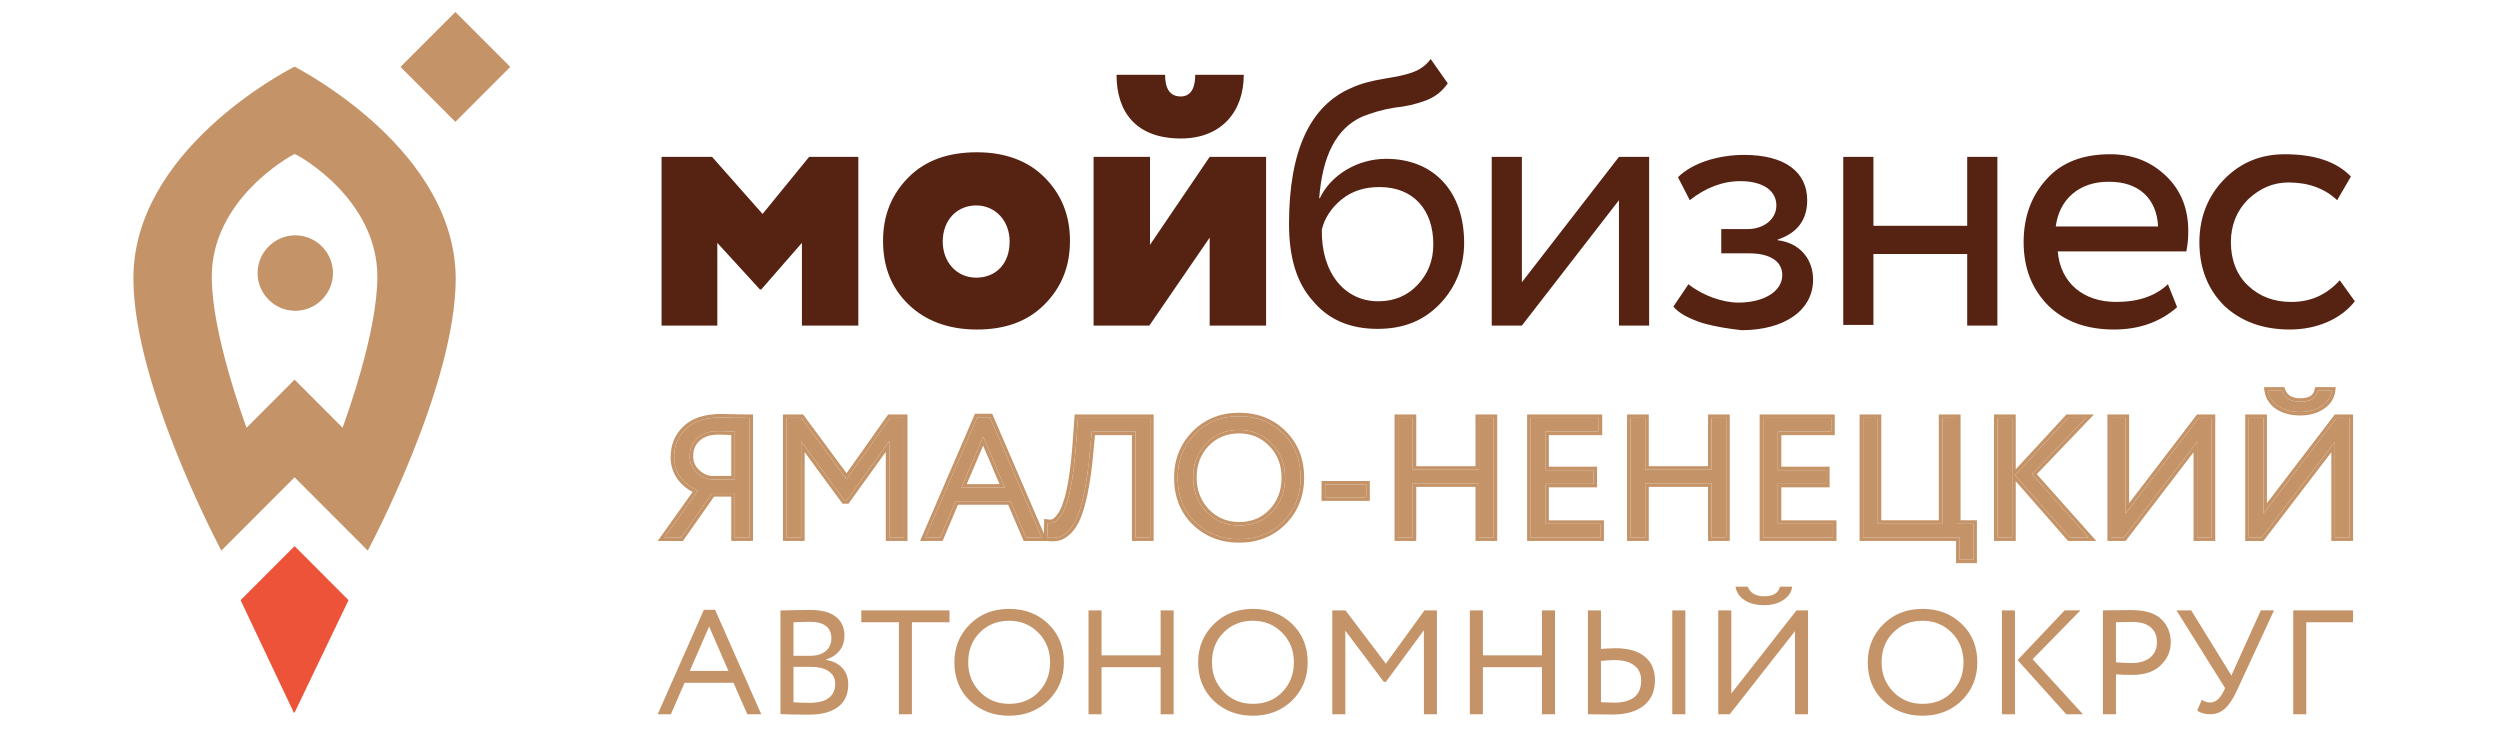 <?xml version="1.0" encoding="UTF-8"?> <svg xmlns="http://www.w3.org/2000/svg" width="215" height="63" viewBox="0 0 215 63" fill="none"> <g clip-path="url(#clip0_16_664)"> <path d="M20.691 51.613L25.269 61.286H25.333L29.973 51.613L25.333 46.968L20.691 51.613Z" fill="#ED5338"></path> <path d="M25.332 5.732C24.314 6.24 11.472 13.049 11.472 23.931C11.472 33.222 19.037 47.35 19.037 47.35L25.332 41.049L31.626 47.349C31.626 47.349 39.192 33.286 39.192 23.931C39.128 13.049 26.285 6.241 25.332 5.732ZM29.465 36.785L25.332 32.649L21.199 36.785C21.007 36.214 18.211 28.703 18.211 23.804C18.211 17.185 24.823 13.494 25.332 13.241C25.84 13.432 32.453 17.185 32.453 23.804C32.453 28.703 29.654 36.214 29.465 36.785ZM39.162 1.03L34.441 5.754L39.162 10.479L43.881 5.754L39.162 1.03Z" fill="#C59368"></path> <path d="M28.636 23.485C28.635 24.343 28.293 25.165 27.686 25.773C27.078 26.381 26.254 26.725 25.394 26.73C23.614 26.73 22.151 25.267 22.151 23.485C22.151 21.703 23.614 20.239 25.394 20.239C27.175 20.239 28.636 21.703 28.636 23.485Z" fill="#C59368"></path> <path d="M56.894 27.999V13.491H61.238L65.581 18.402L69.585 13.49H73.816V27.999H68.965V20.886L65.468 24.894H65.355L61.689 20.886V27.999H56.894ZM75.942 20.716C75.942 18.516 76.675 16.708 78.141 15.239C79.608 13.772 81.583 13.095 84.008 13.095C86.433 13.095 88.407 13.829 89.817 15.241C91.285 16.708 92.018 18.514 92.018 20.716C92.018 22.918 91.285 24.726 89.817 26.193C88.351 27.661 86.433 28.339 84.008 28.339C81.583 28.339 79.608 27.605 78.141 26.193C76.675 24.782 75.942 22.976 75.942 20.716ZM83.952 23.878C85.644 23.878 86.828 22.694 86.828 20.773C86.828 18.966 85.587 17.668 83.952 17.668C82.316 17.668 81.075 18.91 81.075 20.773C81.075 22.524 82.26 23.878 83.952 23.878ZM98.844 27.999H94.048V13.491H98.9V21.055L104.032 13.49H108.884V27.999H104.032V20.434L98.844 27.999ZM100.197 6.433C100.197 7.676 100.648 8.296 101.551 8.296C102.34 8.296 102.792 7.674 102.792 6.433H106.965C106.965 9.594 105.048 11.91 101.551 11.91C97.771 11.91 96.022 9.708 96.022 6.433H100.197ZM124.506 7.167C123.998 7.9 123.378 8.351 122.644 8.635C121.773 8.959 120.863 9.168 119.937 9.257C118.866 9.424 117.962 9.708 117.117 10.046C114.916 11.063 113.733 13.377 113.45 17.047H113.506C114.466 15.014 116.778 13.659 119.204 13.659C123.321 13.659 125.916 16.482 125.916 20.886C125.916 22.919 125.184 24.726 123.829 26.137C122.419 27.605 120.67 28.283 118.471 28.283C116.101 28.283 114.24 27.492 112.886 25.855C111.476 24.273 110.856 22.072 110.856 19.249C110.856 12.981 112.66 9.087 116.214 7.563C117.061 7.167 118.02 6.941 119.034 6.771C121.065 6.433 122.193 6.207 123.039 5.078L124.506 7.167ZM118.527 25.911C119.937 25.911 121.065 25.403 121.911 24.5C122.814 23.54 123.265 22.41 123.265 20.999C123.265 18.064 121.573 16.087 118.64 16.087C117.342 16.087 116.27 16.426 115.368 17.16C114.465 17.894 113.901 18.797 113.676 19.756C113.619 23.483 115.65 25.911 118.527 25.911ZM130.881 27.999H128.288V13.491H130.882V24.273L139.231 13.49H141.826V27.999H139.231V17.217L130.881 27.999ZM146.394 27.774C145.209 27.38 144.363 26.928 143.912 26.363L145.209 24.443C146.394 25.403 148.142 26.023 149.496 26.023C151.695 26.023 153.276 25.064 153.276 23.653C153.276 22.467 152.204 21.789 150.454 21.789H148.029V19.701H150.285C151.752 19.701 152.768 18.797 152.768 17.668C152.768 16.37 151.582 15.579 149.665 15.579C148.142 15.579 146.676 16.144 145.322 17.217L144.307 15.241C145.491 14.054 147.691 13.321 150.003 13.321C153.501 13.321 155.419 14.789 155.419 17.217C155.419 18.91 154.573 20.039 152.881 20.604V20.66C154.798 20.886 155.926 22.298 155.926 24.047C155.926 26.701 153.445 28.395 149.778 28.395C148.762 28.282 147.578 28.114 146.394 27.774ZM169.18 27.999V21.846H161.114V27.943H158.52V13.49H161.114V19.42H169.18V13.491H171.775V28L169.18 27.999ZM187.232 26.418C185.821 27.661 184.016 28.338 181.816 28.338C179.448 28.338 177.586 27.661 176.176 26.304C174.765 24.893 174.032 23.087 174.032 20.829C174.032 18.628 174.709 16.821 176.007 15.409C177.304 13.941 179.166 13.264 181.478 13.264C183.396 13.264 184.975 13.886 186.273 15.127C187.57 16.369 188.191 17.95 188.191 19.869C188.191 20.547 188.134 21.111 188.022 21.619H176.966C177.192 24.33 179.166 25.966 181.986 25.966C183.903 25.966 185.37 25.459 186.442 24.442L187.232 26.418ZM176.797 19.474H185.595C185.482 17.046 183.903 15.634 181.422 15.634C178.827 15.578 177.079 17.159 176.797 19.474ZM202.516 25.91C201.332 27.435 199.245 28.338 196.933 28.338C194.62 28.338 192.758 27.661 191.292 26.304C189.882 24.893 189.148 23.087 189.148 20.829C189.148 18.683 189.882 16.877 191.235 15.466C192.645 13.998 194.395 13.264 196.482 13.264C199.02 13.264 200.937 13.886 202.178 15.183L200.994 17.217C199.922 16.2 198.512 15.692 196.82 15.692C195.466 15.692 194.338 16.199 193.322 17.159C192.363 18.119 191.856 19.36 191.856 20.829C191.856 22.354 192.363 23.651 193.322 24.556C194.338 25.515 195.579 25.967 197.046 25.967C198.738 25.967 200.091 25.345 201.219 24.104L202.516 25.91Z" fill="#562212"></path> <path d="M57.697 61.424H56.563L60.535 52.441H61.497L65.468 61.424H64.268L63.08 58.719H58.872L57.697 61.424ZM62.645 57.698L60.983 53.882L59.321 57.698H62.645ZM67.118 61.412V52.503C67.962 52.477 68.807 52.46 69.651 52.453C70.655 52.453 71.397 52.648 71.881 53.039C72.373 53.422 72.62 53.962 72.62 54.66C72.62 55.179 72.48 55.613 72.198 55.961C71.916 56.31 71.529 56.565 71.037 56.727V56.753C71.635 56.846 72.101 57.076 72.435 57.442C72.779 57.808 72.95 58.284 72.95 58.871C72.95 59.72 72.65 60.367 72.053 60.81C71.455 61.244 70.637 61.461 69.599 61.461C68.587 61.461 67.76 61.445 67.118 61.412ZM69.731 57.353H68.24V60.391C68.6 60.425 69.075 60.442 69.665 60.442C70.361 60.442 70.892 60.305 71.261 60.033C71.64 59.753 71.828 59.344 71.828 58.808C71.828 58.341 71.643 57.983 71.274 57.736C70.914 57.481 70.399 57.353 69.731 57.353ZM69.625 53.474C69.361 53.474 68.899 53.486 68.24 53.513V56.397H69.717C70.237 56.397 70.663 56.265 70.998 56.002C71.331 55.729 71.498 55.363 71.498 54.904C71.498 53.951 70.873 53.474 69.625 53.474ZM77.306 53.513H74.072V52.492H81.659V53.513H78.426V61.424H77.305L77.306 53.513ZM82.076 56.959C82.076 55.664 82.52 54.576 83.408 53.691C84.296 52.806 85.422 52.365 86.786 52.365C88.14 52.365 89.262 52.795 90.15 53.653C91.047 54.513 91.496 55.614 91.496 56.959C91.496 58.268 91.047 59.365 90.15 60.25C89.252 61.117 88.131 61.552 86.786 61.552C85.44 61.552 84.314 61.121 83.408 60.262C82.52 59.404 82.076 58.302 82.076 56.959ZM83.264 56.959C83.264 57.962 83.601 58.813 84.279 59.51C84.956 60.192 85.791 60.531 86.786 60.531C87.823 60.531 88.668 60.191 89.318 59.51C89.978 58.829 90.308 57.979 90.308 56.959C90.308 55.937 89.97 55.087 89.292 54.406C88.615 53.724 87.78 53.385 86.786 53.385C85.775 53.385 84.935 53.721 84.266 54.393C83.598 55.065 83.264 55.92 83.264 56.959ZM100.934 61.424H99.813V57.379H94.734V61.424H93.613V52.492H94.734V56.358H99.813V52.492H100.934V61.424ZM103.04 56.959C103.04 55.664 103.484 54.576 104.373 53.691C105.261 52.806 106.388 52.365 107.751 52.365C109.105 52.365 110.227 52.795 111.115 53.653C112.013 54.513 112.461 55.614 112.461 56.959C112.461 58.268 112.013 59.365 111.115 60.25C110.219 61.117 109.097 61.552 107.751 61.552C106.405 61.552 105.279 61.121 104.373 60.262C103.485 59.404 103.04 58.302 103.04 56.959ZM104.228 56.959C104.228 57.962 104.567 58.813 105.245 59.51C105.921 60.192 106.757 60.531 107.751 60.531C108.789 60.531 109.633 60.191 110.283 59.51C110.943 58.829 111.273 57.979 111.273 56.959C111.273 55.937 110.935 55.087 110.258 54.406C109.58 53.724 108.745 53.385 107.75 53.385C106.74 53.385 105.9 53.721 105.23 54.393C104.563 55.065 104.228 55.92 104.228 56.959ZM115.7 61.424H114.578V52.492H115.712L119.183 57.074L122.507 52.492H123.576V61.424H122.455V54.202L119.183 58.643H119.011L115.699 54.241L115.7 61.424ZM133.729 61.424H132.608V57.379H127.529V61.424H126.407V52.492H127.529V56.358H132.608V52.492H133.729V61.424ZM144.939 61.424H143.817V52.492H144.939V61.424ZM138.83 56.766C138.447 56.771 138.064 56.797 137.683 56.843V60.39L138.791 60.428C140.357 60.428 141.139 59.795 141.139 58.527C141.139 57.957 140.941 57.523 140.546 57.227C140.15 56.919 139.578 56.766 138.83 56.766ZM136.561 52.492H137.683V55.809C138.091 55.777 138.5 55.756 138.909 55.746C140.027 55.746 140.875 55.989 141.456 56.473C142.037 56.949 142.327 57.626 142.327 58.502C142.327 59.438 142.005 60.164 141.363 60.684C140.721 61.194 139.82 61.45 138.659 61.45C138.219 61.45 137.837 61.445 137.511 61.437C137.195 61.428 136.878 61.425 136.561 61.425V52.492ZM154.369 54.278L148.761 61.424H147.771V52.492H148.893V59.638L154.501 52.492H155.49V61.424H154.369V54.278ZM149.25 50.451H150.305C150.516 51.003 150.986 51.28 151.717 51.28C152.491 51.28 152.943 51.003 153.075 50.451H154.131C154.069 50.927 153.81 51.314 153.353 51.611C152.904 51.901 152.359 52.045 151.717 52.045C151.039 52.045 150.476 51.902 150.029 51.612C149.588 51.323 149.329 50.935 149.25 50.451ZM160.629 56.959C160.629 55.664 161.073 54.576 161.961 53.691C162.851 52.806 163.976 52.365 165.339 52.365C166.694 52.365 167.815 52.795 168.703 53.653C169.601 54.513 170.049 55.614 170.049 56.959C170.049 58.268 169.601 59.365 168.703 60.25C167.807 61.117 166.685 61.552 165.339 61.552C163.993 61.552 162.867 61.121 161.961 60.262C161.073 59.404 160.629 58.302 160.629 56.959ZM161.816 56.959C161.816 57.962 162.156 58.813 162.833 59.51C163.509 60.192 164.346 60.531 165.339 60.531C166.377 60.531 167.221 60.191 167.873 59.51C168.531 58.829 168.861 57.979 168.861 56.959C168.861 55.937 168.523 55.087 167.846 54.406C167.168 53.724 166.333 53.385 165.339 53.385C164.328 53.385 163.488 53.721 162.819 54.393C162.151 55.065 161.816 55.92 161.816 56.959ZM177.563 52.491H178.921L174.805 56.69L179.132 61.424H177.695L173.511 56.766L177.563 52.491ZM173.287 61.424H172.166V52.492H173.287V61.424ZM181.973 57.992V61.425H180.852V52.491C181.221 52.491 181.613 52.487 182.025 52.478C182.439 52.47 182.852 52.466 183.266 52.466C184.479 52.466 185.351 52.729 185.879 53.256C186.415 53.776 186.683 54.435 186.683 55.234C186.683 56.009 186.392 56.672 185.813 57.224C185.25 57.77 184.431 58.041 183.359 58.041C182.796 58.041 182.334 58.026 181.973 57.992ZM183.372 53.488C183.213 53.488 182.747 53.496 181.973 53.513V56.958C182.527 57.001 182.976 57.022 183.319 57.022C183.996 57.022 184.529 56.864 184.915 56.55C185.303 56.227 185.496 55.784 185.496 55.222C185.496 54.669 185.316 54.245 184.955 53.947C184.603 53.641 184.075 53.488 183.372 53.488ZM194.433 52.491H195.567L192.375 59.382C192.05 60.097 191.707 60.616 191.346 60.939C190.994 61.262 190.572 61.424 190.08 61.424C189.605 61.424 189.23 61.317 188.958 61.105L189.354 60.186C189.583 60.34 189.821 60.417 190.067 60.417C190.515 60.417 190.893 60.114 191.201 59.51L191.359 59.179L187.177 52.492H188.444L191.9 58.094L194.433 52.491ZM198.338 61.424H197.217V52.492H202.363V53.513H198.338V61.424ZM64.453 46.223H63.193V42.405H61.253L58.572 46.223H57.15L60.024 42.185C59.435 41.958 58.922 41.571 58.542 41.069C58.166 40.559 57.968 39.94 57.979 39.307C57.979 38.318 58.32 37.506 59.001 36.869C59.683 36.224 60.69 35.901 62.023 35.901C62.063 35.901 62.478 35.91 63.267 35.93C63.663 35.94 64.058 35.945 64.453 35.945V46.223ZM61.105 41.23H63.193V37.119C62.724 37.096 62.256 37.081 61.787 37.075C61.016 37.075 60.409 37.276 59.964 37.677C59.529 38.069 59.312 38.587 59.312 39.234C59.312 39.761 59.49 40.208 59.846 40.57C60.177 40.929 60.621 41.162 61.105 41.23ZM68.898 46.223H67.638V35.945H68.912L72.809 41.216L76.542 35.945H77.742V46.223H76.482V37.911L72.81 43.021H72.617L68.898 37.955V46.22V46.223ZM80.862 46.223H79.587L84.047 35.886H85.128L89.587 46.223H88.239L86.906 43.109H82.181L80.862 46.223ZM86.418 41.935L84.551 37.545L82.683 41.935H86.418ZM98.911 46.223H97.651V37.119H93.889L93.711 39.057C93.618 40.156 93.464 41.249 93.252 42.332C93.065 43.233 92.862 43.942 92.645 44.461C92.427 44.979 92.171 45.381 91.874 45.664C91.587 45.948 91.307 46.125 91.029 46.193C90.718 46.263 90.396 46.273 90.081 46.223L90.096 44.974C90.275 45.006 90.459 44.991 90.63 44.93C90.777 44.862 90.945 44.71 91.134 44.475C91.34 44.23 91.529 43.863 91.697 43.375C92.091 42.278 92.378 40.486 92.556 38.001L92.703 35.944H98.911V46.223ZM101.275 41.083C101.275 39.595 101.774 38.343 102.771 37.325C103.769 36.307 105.033 35.798 106.563 35.798C108.085 35.798 109.344 36.292 110.341 37.281C111.349 38.27 111.853 39.537 111.853 41.084C111.853 42.591 111.349 43.853 110.341 44.871C109.333 45.87 108.074 46.369 106.563 46.369C105.053 46.369 103.788 45.875 102.771 44.886C101.774 43.898 101.275 42.63 101.275 41.083ZM102.608 41.083C102.608 42.239 102.989 43.217 103.748 44.02C104.509 44.803 105.447 45.194 106.563 45.194C107.729 45.194 108.677 44.803 109.407 44.02C110.149 43.237 110.519 42.258 110.519 41.083C110.519 39.909 110.138 38.93 109.379 38.147C108.618 37.364 107.679 36.972 106.563 36.972C105.428 36.972 104.485 37.359 103.734 38.132C102.984 38.905 102.608 39.889 102.608 41.083ZM117.499 42.772H113.959V41.672H117.499V42.772ZM128.456 46.223H127.197V41.568H121.494V46.223H120.234V35.945H121.494V40.394H127.197V35.945H128.457L128.456 46.223ZM137.636 46.223H131.636V35.945H137.489V37.119H132.896V40.437H137.043V41.612H132.896V45.048H137.636V46.223ZM148.453 46.223H147.194V41.568H141.491V46.223H140.232V35.945H141.491V40.394H147.194V35.945H148.453V46.223ZM157.633 46.223H151.633V35.945H157.485V37.119H152.893V40.437H157.04V41.612H152.893V45.048H157.633V46.223ZM168.524 46.223H160.229V35.945H161.487V45.047H167.043V35.945H168.302V45.047H169.71V48.13H168.524V46.224V46.223ZM177.848 35.945H179.375L174.752 40.775L179.611 46.223H177.997L173.3 40.864L177.848 35.945ZM173.048 46.223H171.789V35.945H173.048V46.223ZM188.949 38L182.653 46.223H181.542V35.945H182.801V44.167L189.097 35.945H190.208V46.223H188.949V38.001V38ZM200.799 38L194.503 46.223H193.392V35.945H194.652V44.167L200.947 35.945H202.058V46.223H200.799V38.001V38ZM195.051 33.596H196.237C196.473 34.232 197.001 34.55 197.821 34.55C198.691 34.55 199.2 34.232 199.347 33.596H200.533C200.463 34.144 200.172 34.588 199.658 34.932C199.155 35.264 198.542 35.431 197.821 35.431C197.061 35.431 196.429 35.264 195.925 34.932C195.432 34.599 195.14 34.154 195.051 33.596Z" fill="#C59368"></path> <path fill-rule="evenodd" clip-rule="evenodd" d="M64.756 46.523H62.889V42.707H61.412L58.73 46.524H56.564L59.564 42.308C59.066 42.056 58.633 41.694 58.299 41.249L58.297 41.247C57.883 40.685 57.665 40.004 57.675 39.308C57.675 38.243 58.047 37.349 58.792 36.653C59.551 35.935 60.645 35.6 62.024 35.6L63.277 35.63C63.669 35.639 64.062 35.644 64.453 35.644H64.758V46.524L64.756 46.523ZM59.001 36.87C58.32 37.505 57.979 38.318 57.979 39.307C57.979 39.972 58.166 40.559 58.543 41.069C58.92 41.573 59.434 41.96 60.024 42.184L57.15 46.222H58.572L61.252 42.404H63.193V46.222H64.453V35.944C64.057 35.944 63.662 35.94 63.267 35.93C62.478 35.91 62.062 35.9 62.023 35.9C60.691 35.9 59.683 36.223 59.001 36.869V36.87ZM60.169 37.899C59.805 38.228 59.617 38.662 59.617 39.234C59.617 39.688 59.766 40.057 60.063 40.359L60.067 40.362C60.373 40.682 60.724 40.867 61.126 40.928H62.889V37.408C62.521 37.392 62.153 37.381 61.785 37.377C61.07 37.377 60.543 37.563 60.169 37.901V37.899ZM63.193 37.119V41.23H61.105C60.621 41.162 60.175 40.928 59.845 40.57C59.67 40.394 59.533 40.185 59.442 39.956C59.35 39.726 59.306 39.481 59.312 39.234C59.312 38.588 59.529 38.069 59.964 37.676C60.408 37.276 61.016 37.075 61.786 37.075C62.043 37.075 62.512 37.089 63.193 37.119ZM69.202 46.523H67.334V35.643H69.067L72.804 40.698L76.383 35.643H78.046V46.523H76.178V38.856L72.966 43.324H72.462L69.2 38.882V46.521L69.202 46.523ZM68.898 37.956L72.616 43.022H72.808L76.483 37.912V46.222H77.742V35.944H76.542L72.81 41.216L68.912 35.944H67.64V46.222H68.899L68.898 37.956ZM81.064 46.523H79.126L83.846 35.584H85.329L89.781 45.904L89.796 44.627L90.139 44.675C90.262 44.699 90.389 44.691 90.508 44.653C90.591 44.612 90.721 44.506 90.895 44.288L90.897 44.285L90.9 44.281C91.072 44.078 91.245 43.75 91.408 43.276V43.273C91.79 42.217 92.074 40.462 92.252 37.979L92.42 35.643H99.214V46.523H97.347V37.42H94.167L94.014 39.084C93.894 40.364 93.74 41.467 93.549 42.391C93.36 43.3 93.153 44.031 92.925 44.575C92.697 45.118 92.421 45.557 92.088 45.879C91.778 46.185 91.452 46.398 91.104 46.484C90.757 46.563 90.399 46.576 90.048 46.521V46.524H88.038L86.704 43.41H82.382L81.064 46.523ZM82.18 43.109H86.906L88.238 46.222H89.587L85.128 35.886H84.048L79.587 46.222H80.862L82.18 43.109ZM93.889 37.119H97.652V46.221H98.911V35.944H92.703L92.556 37.999C92.378 40.487 92.091 42.278 91.696 43.373C91.528 43.864 91.34 44.23 91.132 44.474C90.945 44.709 90.777 44.861 90.628 44.929C90.555 44.958 90.478 44.976 90.4 44.983C90.299 44.992 90.196 44.989 90.096 44.974L90.081 46.222C90.436 46.27 90.753 46.261 91.029 46.193C91.305 46.124 91.587 45.947 91.874 45.664C92.17 45.38 92.426 44.978 92.644 44.461C92.86 43.941 93.064 43.232 93.252 42.331C93.439 41.421 93.592 40.329 93.711 39.057L93.889 37.119ZM110.558 45.083L110.557 45.084C109.489 46.142 108.15 46.67 106.563 46.67C104.978 46.67 103.635 46.148 102.558 45.1L102.555 45.099C101.494 44.047 100.971 42.7 100.971 41.083C100.971 39.521 101.497 38.192 102.553 37.114C103.611 36.034 104.956 35.496 106.563 35.496C108.158 35.496 109.496 36.017 110.556 37.066C111.626 38.119 112.156 39.466 112.156 41.083C112.156 42.664 111.625 44.005 110.558 45.083ZM110.342 37.281C111.349 38.27 111.852 39.536 111.852 41.084C111.852 42.591 111.348 43.853 110.341 44.871C109.333 45.87 108.074 46.368 106.563 46.368C105.052 46.368 103.788 45.874 102.771 44.885C101.774 43.897 101.275 42.629 101.275 41.083C101.275 39.595 101.774 38.343 102.771 37.325C103.768 36.307 105.033 35.797 106.563 35.797C108.085 35.797 109.344 36.291 110.341 37.281H110.342ZM109.184 43.815C109.868 43.092 110.215 42.188 110.215 41.083C110.215 39.98 109.86 39.078 109.159 38.356C108.457 37.632 107.599 37.273 106.563 37.273C105.506 37.273 104.643 37.63 103.953 38.34C103.263 39.052 102.913 39.957 102.913 41.083C102.913 42.165 103.266 43.068 103.969 43.812C104.671 44.533 105.529 44.892 106.563 44.892C107.652 44.892 108.516 44.53 109.184 43.815ZM103.748 44.019C102.988 43.218 102.608 42.237 102.608 41.083C102.608 39.889 102.984 38.906 103.734 38.132C104.485 37.358 105.428 36.972 106.563 36.972C107.679 36.972 108.618 37.364 109.378 38.146C110.138 38.93 110.518 39.908 110.518 41.083C110.518 42.257 110.149 43.236 109.407 44.019C108.676 44.803 107.728 45.194 106.563 45.194C105.447 45.194 104.508 44.803 103.748 44.019ZM117.804 43.073H113.654V41.367H117.804V43.073ZM128.761 46.523H126.894V41.87H121.798V46.523H119.93V35.643H121.798V40.093H126.894V35.643H128.761V46.523ZM127.197 35.944H128.457V46.222H127.197V41.567H121.494V46.222H120.234V35.944H121.494V40.394H127.197V35.944ZM137.941 46.523H131.332V35.643H137.792V37.42H133.2V40.136H137.348V41.913H133.2V44.746H137.941V46.523ZM132.896 45.048V41.611H137.043V40.437H132.896V37.119H137.488V35.944H131.636V46.222H137.636V45.048H132.896ZM148.758 46.523H146.89V41.87H141.795V46.523H139.927V35.643H141.795V40.093H146.89V35.643H148.758V46.523ZM147.194 35.944H148.453V46.222H147.194V41.567H141.49V46.222H140.232V35.944H141.49V40.394H147.194V35.944ZM157.938 46.523H151.329V35.643H157.789V37.42H153.196V40.136H157.345V41.913H153.196V44.746H157.938V46.523ZM152.893 45.048V41.611H157.04V40.437H152.893V37.119H157.485V35.944H151.633V46.222H157.633V45.048H152.893ZM159.924 46.523V35.643H161.792V44.745H166.738V35.643H168.607V44.745H170.013V48.431H168.22V46.523H159.924ZM168.524 46.222V48.13H169.71V45.048H168.302V35.944H167.043V45.047H161.487V35.944H160.228V46.222H168.524ZM177.715 35.643H180.081L175.165 40.781L180.286 46.523H177.858L173.353 41.383V46.523H171.484V35.643H173.353V40.36L177.715 35.643ZM177.848 35.944H179.374L174.752 40.774L179.611 46.222H177.997L173.3 40.864L177.848 35.944ZM173.048 35.944H171.789V46.222H173.048V35.944ZM182.804 46.523H181.238V35.643H183.105V43.27L188.946 35.643H190.513V46.523H188.644V38.895L182.804 46.523ZM188.949 37.999V46.222H190.208V35.944H189.097L182.8 44.166V35.944H181.542V46.222H182.653L188.949 38.001V37.999ZM194.654 46.524H193.088V35.643H194.955V43.27L200.796 35.643H202.363V46.523H200.494V38.895L194.654 46.524ZM200.799 37.999V46.222H202.058V35.944H200.947L194.652 44.166V35.944H193.392V46.222H194.503L200.799 38.001V37.999ZM194.695 33.294H196.448L196.521 33.491C196.62 33.752 196.77 33.934 196.969 34.053C197.172 34.175 197.45 34.248 197.821 34.248C198.223 34.248 198.504 34.174 198.692 34.057C198.785 33.998 198.865 33.921 198.927 33.83C198.989 33.738 199.031 33.635 199.051 33.527L199.105 33.294H200.877L200.834 33.632C200.752 34.278 200.406 34.796 199.828 35.181C199.266 35.553 198.591 35.732 197.821 35.732C197.016 35.732 196.322 35.556 195.757 35.181H195.754C195.194 34.803 194.853 34.287 194.75 33.642L194.695 33.294ZM84.55 37.545L82.683 41.934H86.416L84.55 37.545ZM84.55 38.322L83.142 41.633H85.958L84.55 38.322ZM195.051 33.595C195.094 33.867 195.194 34.126 195.345 34.356C195.495 34.587 195.693 34.783 195.925 34.931C196.429 35.264 197.061 35.43 197.821 35.43C198.542 35.43 199.155 35.264 199.658 34.931C200.074 34.654 200.344 34.309 200.469 33.897C200.499 33.798 200.52 33.697 200.533 33.595H199.347C199.2 34.232 198.691 34.55 197.821 34.55C197.001 34.55 196.473 34.232 196.237 33.595H195.051ZM117.499 42.772V41.671H113.959V42.772H117.499Z" fill="#C59368"></path> </g> <defs> <clipPath id="clip0_16_664"> <rect width="192" height="61" fill="white" transform="translate(11 1)"></rect> </clipPath> </defs> </svg> 